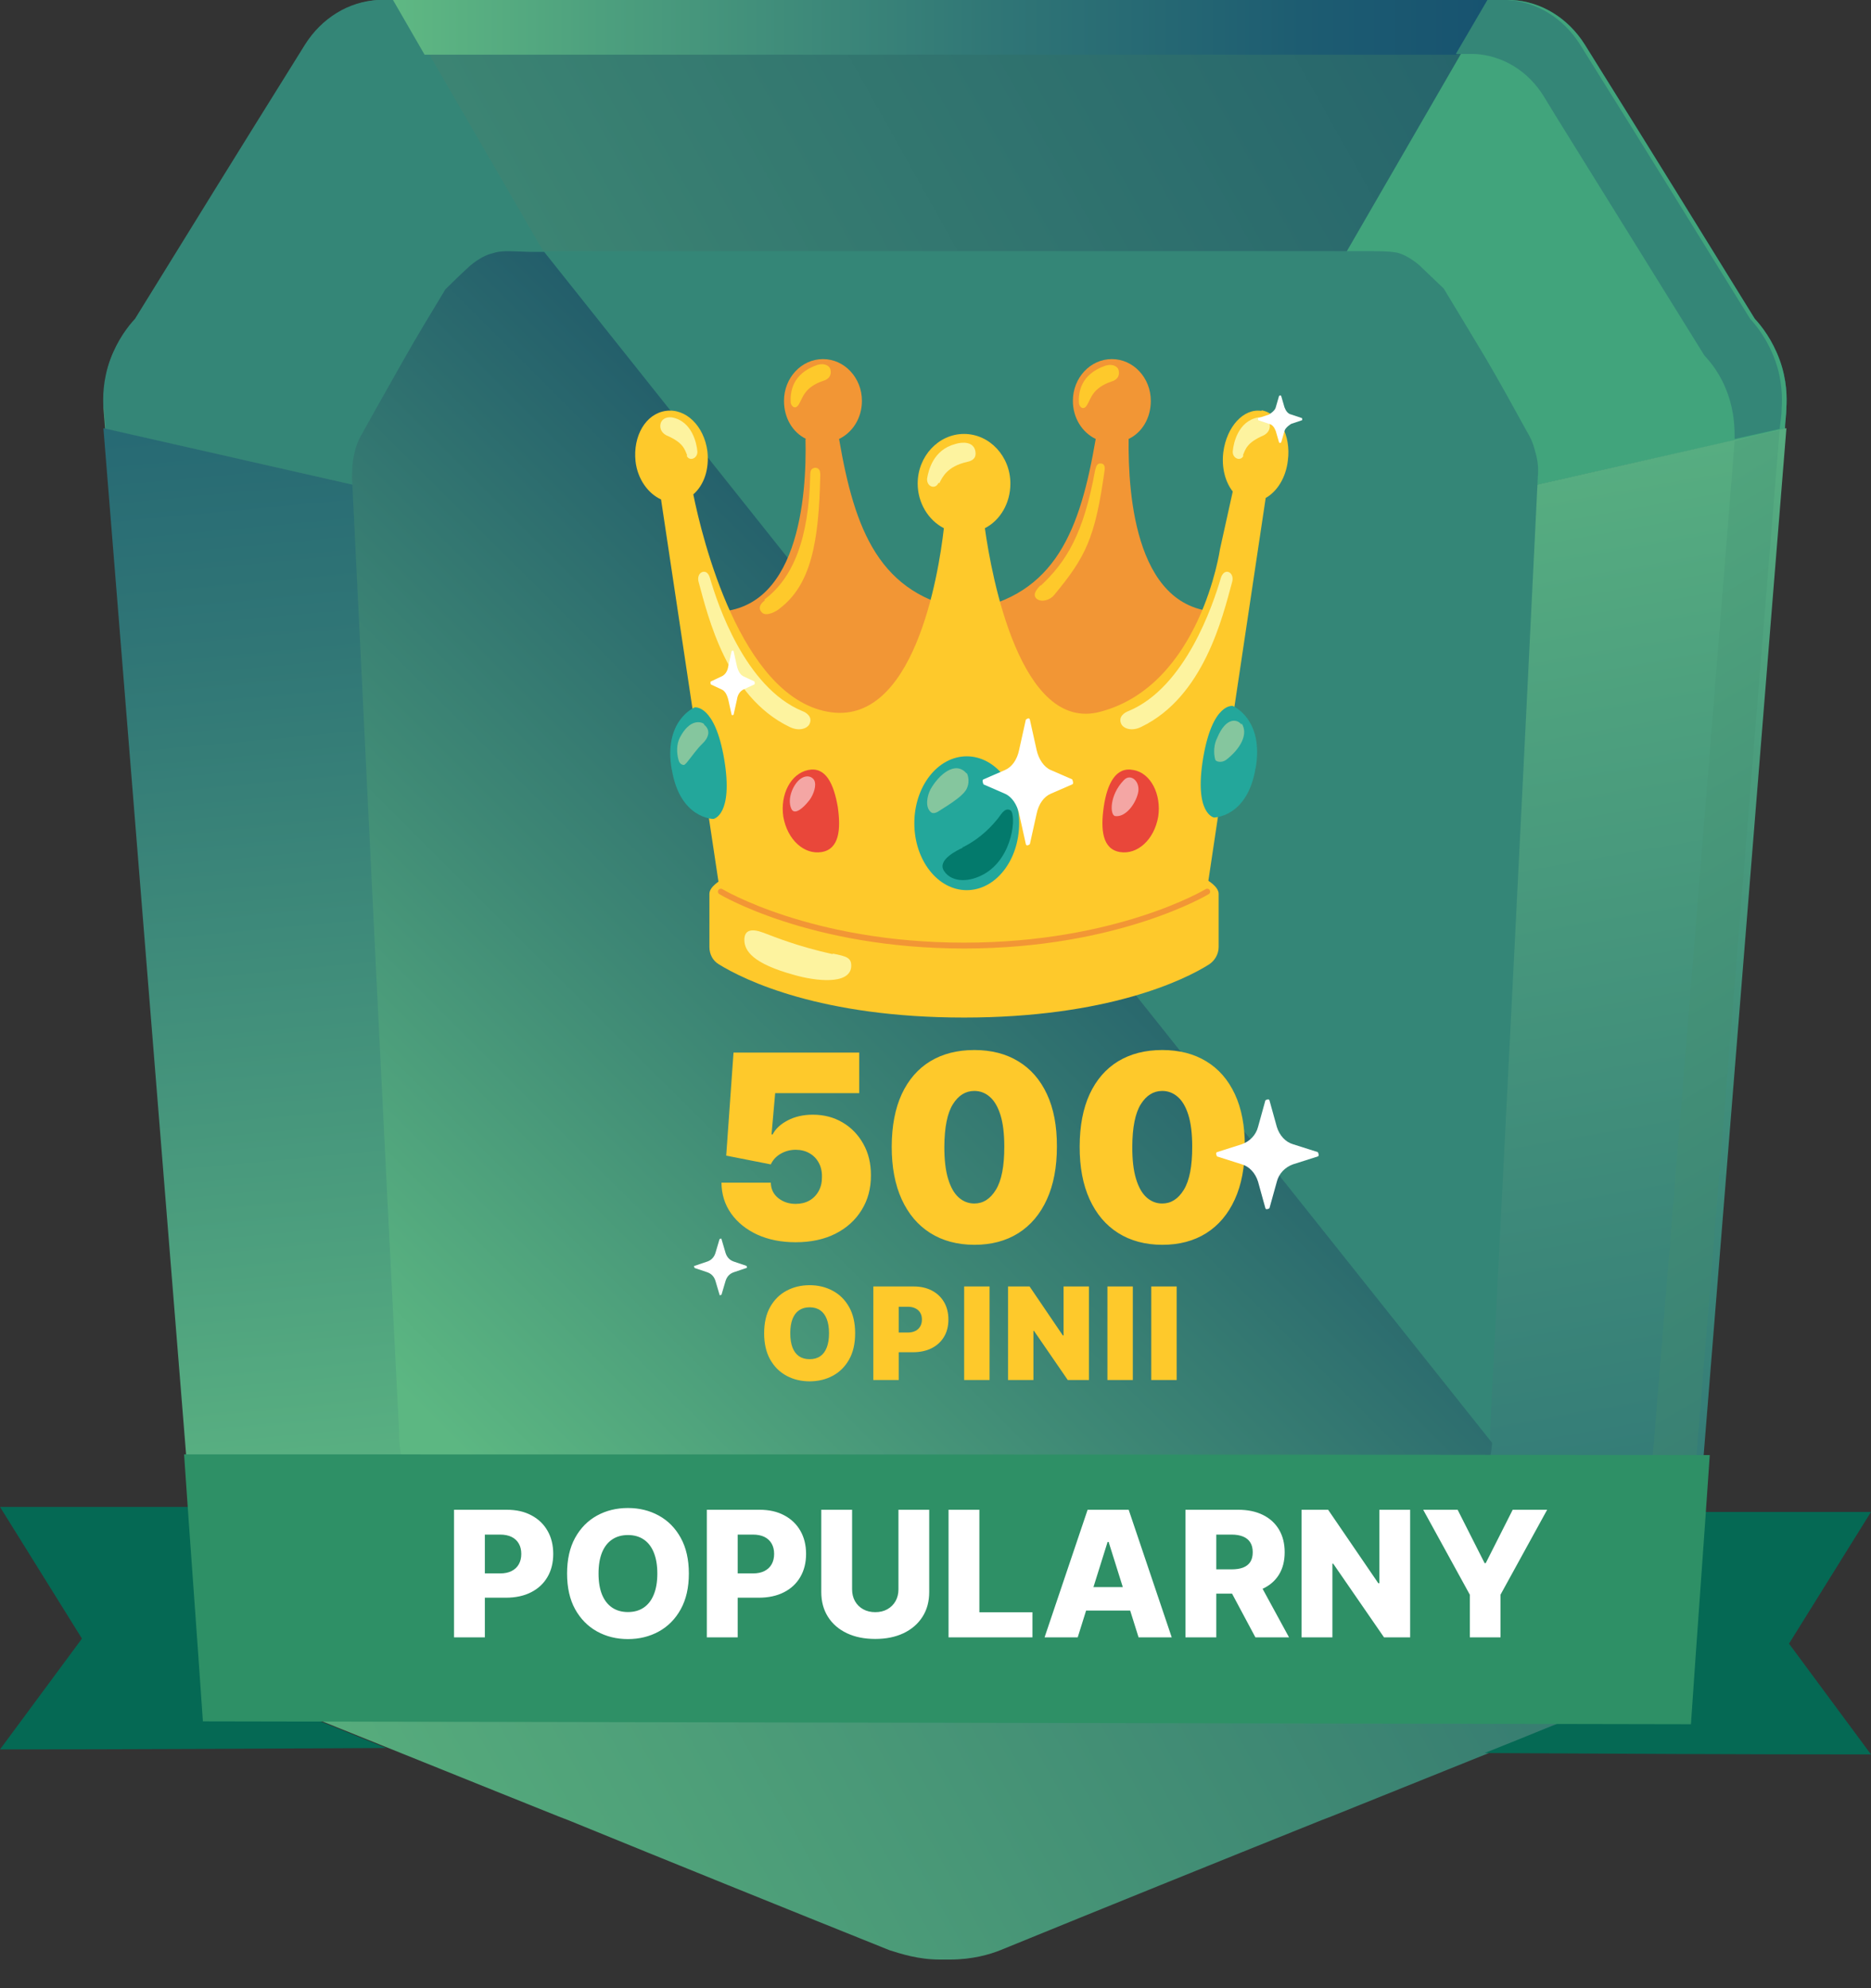 <svg width="80" height="85" viewBox="0 0 80 85" fill="none" xmlns="http://www.w3.org/2000/svg">
<rect x="0" y="0" width="80" height="85" fill="#333333" stroke="none"/>
<path d="M76.38 17.475C75.03 34.304 73.652 51.133 72.302 67.931C72.215 68.516 71.986 69.531 71.325 70.577C70.492 71.9 69.458 72.546 68.941 72.823C64.948 74.423 60.926 76.054 56.934 77.653C56.79 77.715 56.675 77.746 56.531 77.807C51.935 79.653 47.368 81.499 42.772 83.376C42.312 83.561 41.566 83.776 40.618 83.776H40.187C39.267 83.776 38.521 83.53 38.032 83.376C33.436 81.53 28.869 79.684 24.273 77.807C24.129 77.746 24.014 77.715 23.871 77.653C19.878 76.054 15.857 74.423 11.864 72.823C11.347 72.546 10.284 71.9 9.479 70.577C8.819 69.531 8.589 68.516 8.503 67.931C7.153 51.102 5.774 34.273 4.424 17.475C4.424 17.044 4.424 16.275 4.711 15.414C5.027 14.552 5.487 13.968 5.774 13.66C8.014 10.03 10.284 6.399 12.524 2.769L13.041 1.938C13.759 0.8 14.909 0.092 16.172 0H64.632C65.896 0.062 67.045 0.769 67.763 1.907L68.28 2.738C70.549 6.369 72.79 9.999 75.03 13.629C75.318 13.937 75.777 14.522 76.093 15.383C76.409 16.244 76.409 17.014 76.38 17.444V17.475Z" fill="url(#paint0_linear_9_818)"/>
<path d="M76.381 17.475C76.381 17.752 76.323 18.06 76.323 18.337L49.724 24.336L63.799 0H64.632C65.896 0.062 67.045 0.769 67.763 1.907L68.28 2.738C70.549 6.369 72.79 9.999 75.031 13.629C75.318 13.937 75.777 14.522 76.093 15.383C76.409 16.244 76.409 17.014 76.381 17.444V17.475Z" fill="#41A47C"/>
<path d="M4.452 17.475C4.452 17.752 4.51 18.06 4.51 18.337L31.109 24.336L17.005 0H16.172C14.908 0.062 13.759 0.769 13.041 1.907L12.524 2.738C10.255 6.369 8.014 9.999 5.774 13.629C5.486 13.937 5.027 14.522 4.711 15.383C4.395 16.244 4.395 17.014 4.424 17.444L4.452 17.475Z" fill="#348677"/>
<path d="M76.381 18.337C75.059 34.735 73.738 51.133 72.416 67.531C72.388 68.085 72.244 68.977 71.784 69.931C71.296 70.977 70.635 71.654 70.233 71.993C65.063 67.808 59.921 63.624 54.751 59.471C55.842 47.133 56.962 34.796 58.054 22.459C64.172 21.075 70.262 19.69 76.381 18.306V18.337Z" fill="url(#paint1_linear_9_818)"/>
<path d="M4.424 18.337L8.388 67.531C8.388 68.085 8.56 68.977 9.02 69.931C9.508 70.977 10.169 71.654 10.571 71.993C15.742 67.808 20.883 63.624 26.054 59.471C24.962 47.133 23.842 34.796 22.75 22.459C16.632 21.075 10.542 19.69 4.424 18.306V18.337Z" fill="url(#paint2_linear_9_818)"/>
<path d="M65.752 20.429C65.091 34.027 64.402 47.595 63.713 61.194V61.655L23.095 10.737H58.14C59.088 10.737 59.346 10.737 59.72 10.799C59.978 10.86 60.294 11.014 60.668 11.322C61.013 11.66 61.386 11.999 61.731 12.337C62.305 13.291 62.908 14.275 63.512 15.291C64.144 16.367 64.718 17.414 65.293 18.46C65.407 18.644 65.551 18.921 65.637 19.29C65.781 19.752 65.781 20.121 65.752 20.398V20.429Z" fill="#348677"/>
<path d="M63.799 61.686C63.77 62.147 63.655 62.793 63.282 63.44C62.88 64.178 62.362 64.609 62.047 64.793C58.8 66.116 55.555 67.439 52.337 68.762C46.707 70.977 42.599 72.546 41.939 72.762C41.68 72.854 41.135 73.038 40.445 73.069H40.416C39.727 73.069 39.181 72.854 38.923 72.762C38.291 72.516 34.154 70.946 28.524 68.762C25.278 67.439 22.061 66.116 18.815 64.793C18.528 64.578 17.982 64.178 17.58 63.44C17.063 62.486 17.063 61.563 17.063 61.194C16.373 47.595 15.713 34.027 15.052 20.429C15.052 20.183 15.052 19.783 15.167 19.321C15.253 18.952 15.397 18.675 15.512 18.49C16.086 17.444 16.689 16.398 17.293 15.322C17.867 14.306 18.47 13.322 19.045 12.368C19.39 12.03 19.734 11.691 20.108 11.353C20.481 11.045 20.797 10.891 21.056 10.83C21.429 10.707 21.688 10.737 22.636 10.768H23.267L63.799 61.686Z" fill="url(#paint3_linear_9_818)"/>
<path d="M76.094 18.367C74.744 34.889 73.422 51.441 72.072 67.962C71.986 68.547 71.756 69.562 71.096 70.608C70.751 71.193 70.32 71.623 69.947 71.993C69.343 71.5 68.711 71.008 68.108 70.516C68.539 70.177 68.999 69.685 69.401 69.07C70.033 68.085 70.234 67.101 70.32 66.547C71.613 50.641 72.905 34.766 74.169 18.86C74.801 18.675 75.462 18.521 76.094 18.398V18.367Z" fill="url(#paint4_linear_9_818)"/>
<path d="M63.627 0L62.276 2.338H18.154L16.804 0H63.627Z" fill="url(#paint5_linear_9_818)"/>
<path d="M76.18 17.475C76.18 17.752 76.122 18.06 76.094 18.337L74.169 18.767C74.169 18.367 74.169 17.66 73.882 16.86C73.594 16.029 73.164 15.506 72.876 15.198C70.751 11.783 68.625 8.338 66.499 4.923L66.011 4.123C65.35 3.046 64.259 2.369 63.052 2.307H62.248L63.598 0H64.431C65.695 0.062 66.844 0.769 67.562 1.907L68.079 2.738C70.349 6.369 72.589 9.999 74.83 13.629C75.117 13.937 75.576 14.522 75.892 15.383C76.209 16.244 76.209 17.014 76.18 17.444V17.475Z" fill="#348677"/>
<path d="M48.258 18.767C48.833 18.49 49.206 17.875 49.206 17.137C49.206 16.152 48.459 15.352 47.54 15.352C46.621 15.352 45.874 16.152 45.874 17.137C45.874 17.875 46.276 18.49 46.85 18.767C46.19 22.613 45.156 25.474 41.364 26.09C41.364 26.09 42.398 31.566 47.166 31.566C51.935 31.566 52.423 26.151 52.423 26.151C48.545 26.366 48.229 21.136 48.258 18.767Z" fill="#F29635"/>
<path d="M34.47 18.767C33.895 18.49 33.522 17.875 33.522 17.137C33.522 16.152 34.269 15.352 35.188 15.352C36.107 15.352 36.854 16.152 36.854 17.137C36.854 17.875 36.452 18.49 35.877 18.767C36.538 22.613 37.572 25.474 41.364 26.09C41.364 26.09 40.33 31.566 35.561 31.566C30.793 31.566 30.304 26.151 30.304 26.151C34.182 26.366 34.498 21.136 34.441 18.767H34.47Z" fill="#F29635"/>
<path d="M47.08 31.597H47.138C48.459 31.597 49.436 31.197 50.183 30.581L47.08 31.597Z" fill="#FEC92B"/>
<path d="M53.946 17.567C53.17 17.444 52.452 18.244 52.308 19.321C52.222 19.998 52.394 20.613 52.71 21.013L52.165 23.474C52.165 23.474 51.332 29.289 47.051 30.428C43.633 31.351 42.398 24.644 42.111 22.582C42.772 22.244 43.202 21.505 43.202 20.675C43.202 19.506 42.312 18.552 41.22 18.552C40.129 18.552 39.238 19.506 39.238 20.675C39.238 21.505 39.698 22.244 40.358 22.582C40.129 24.613 39.066 31.104 35.389 30.428C31.655 29.751 30.017 22.982 29.644 21.136C30.104 20.736 30.333 20.059 30.247 19.29C30.104 18.213 29.328 17.444 28.466 17.567C27.605 17.691 27.059 18.644 27.174 19.721C27.26 20.49 27.719 21.105 28.265 21.352L31.195 40.857C31.195 40.857 33.752 43.011 41.192 43.011C48.631 43.011 51.188 40.857 51.188 40.857L54.118 21.29C54.606 21.013 54.98 20.429 55.066 19.69C55.209 18.613 54.692 17.66 53.917 17.537H53.946V17.567Z" fill="#FEC92B"/>
<path d="M41.335 38.057C42.573 38.057 43.576 36.776 43.576 35.196C43.576 33.616 42.573 32.335 41.335 32.335C40.098 32.335 39.095 33.616 39.095 35.196C39.095 36.776 40.098 38.057 41.335 38.057Z" fill="#23A79B"/>
<path d="M41.335 33.043C41.335 33.043 41.508 33.35 41.335 33.719C41.163 34.089 40.273 34.581 40.1 34.704C39.928 34.796 39.842 34.766 39.784 34.704C39.554 34.489 39.641 34.027 39.784 33.75C40.129 33.135 40.847 32.489 41.335 33.074V33.043Z" fill="#85C69E"/>
<path d="M41.163 36.242C40.905 36.365 40.072 36.765 40.359 37.227C40.531 37.504 40.847 37.627 41.163 37.627C41.479 37.627 41.767 37.535 42.054 37.381C43.346 36.673 43.461 34.796 43.203 34.642C42.944 34.489 42.772 34.889 42.628 35.042C42.226 35.535 41.738 35.935 41.192 36.212H41.163V36.242Z" fill="#037A6C"/>
<path d="M53.687 32.858C54.06 30.735 52.71 30.181 52.71 30.181C52.71 30.181 51.848 30.028 51.446 32.397C51.044 34.796 51.906 34.95 51.906 34.95C51.906 34.95 53.342 34.95 53.687 32.827V32.858Z" fill="#23A79B"/>
<path d="M53.084 30.92C53.4 31.381 53.026 32.027 52.423 32.489C52.251 32.612 52.021 32.581 51.964 32.489C51.877 32.181 51.906 31.812 52.05 31.535C52.423 30.643 52.911 30.735 53.084 30.981V30.92Z" fill="#85C69E"/>
<path d="M28.724 32.92C28.351 30.797 29.701 30.243 29.701 30.243C29.701 30.243 30.563 30.089 30.965 32.458C31.367 34.858 30.505 35.012 30.505 35.012C30.505 35.012 29.069 35.012 28.724 32.889V32.92Z" fill="#23A79B"/>
<path d="M30.104 30.981C30.419 31.227 30.276 31.566 30.046 31.781C29.788 32.027 29.586 32.335 29.357 32.612C29.328 32.643 29.27 32.704 29.242 32.704C29.127 32.704 29.041 32.612 29.012 32.489C28.926 32.181 28.926 31.812 29.069 31.535C29.5 30.704 29.989 30.858 30.104 30.951V30.981Z" fill="#85C69E"/>
<path d="M49.522 34.919C49.349 35.904 48.631 36.55 47.885 36.427C47.138 36.304 47.051 35.473 47.195 34.489C47.339 33.504 47.712 32.766 48.459 32.92C49.206 33.043 49.666 33.966 49.522 34.919Z" fill="#E9473A"/>
<path d="M33.493 34.919C33.666 35.904 34.384 36.55 35.131 36.427C35.878 36.304 35.964 35.473 35.82 34.489C35.648 33.504 35.303 32.766 34.556 32.92C33.809 33.073 33.35 33.966 33.493 34.919Z" fill="#E9473A"/>
<path d="M34.556 34.273C34.384 34.489 33.981 34.889 33.838 34.581C33.637 34.15 33.924 33.504 34.24 33.289C34.556 33.074 34.815 33.258 34.843 33.443C34.901 33.689 34.728 34.089 34.556 34.273Z" fill="#F4A6A4"/>
<path d="M47.683 34.889C47.453 34.858 47.425 33.996 48.057 33.35C48.344 33.043 48.775 33.412 48.66 33.904C48.545 34.396 48.114 34.95 47.683 34.889Z" fill="#F4A6A4"/>
<path d="M51.619 37.627C50.24 38.365 47.08 40.334 41.22 40.334C35.36 40.334 32.2 38.365 30.822 37.627C30.822 37.627 30.333 37.904 30.333 38.211V40.488C30.333 40.796 30.477 41.073 30.735 41.226C31.827 41.903 35.102 43.503 41.22 43.503C47.339 43.503 50.642 41.903 51.705 41.226C51.935 41.073 52.107 40.796 52.107 40.488V38.211C52.107 37.904 51.619 37.627 51.619 37.627Z" fill="#FEC92B"/>
<path d="M35.59 40.765C36.222 40.888 36.423 40.95 36.395 41.349C36.308 42.119 34.843 41.934 33.981 41.688C32.172 41.196 31.827 40.642 31.827 40.18C31.827 39.75 32.143 39.688 32.632 39.873C33.206 40.088 34.096 40.457 35.619 40.796L35.59 40.765Z" fill="#FDF39F"/>
<path d="M51.619 38.119C51.619 38.119 47.799 40.426 41.221 40.426C34.642 40.426 30.822 38.119 30.822 38.119" stroke="#F29635" stroke-width="0.25" stroke-miterlimit="62.5" stroke-linecap="round"/>
<path d="M32.689 25.628C33.924 24.705 34.585 23.013 34.642 20.336C34.642 20.09 34.7 20.029 34.844 19.998C35.045 19.998 35.073 20.152 35.073 20.306C35.016 23.198 34.671 25.013 33.321 26.028C33.264 26.09 32.775 26.397 32.574 26.182C32.344 25.936 32.632 25.72 32.718 25.659H32.689V25.628Z" fill="#FEC92B"/>
<path d="M33.809 17.229C33.78 16.767 33.867 15.968 34.958 15.598C35.274 15.506 35.475 15.66 35.504 15.783C35.59 16.121 35.331 16.244 35.217 16.275C34.383 16.552 34.326 17.014 34.154 17.291C33.981 17.567 33.809 17.321 33.809 17.198V17.229Z" fill="#FEC92B"/>
<path d="M44.495 25.044C45.615 23.997 46.333 22.798 46.822 20.121C46.879 19.875 46.937 19.813 47.051 19.813C47.252 19.813 47.252 19.998 47.224 20.152C46.822 23.013 46.419 23.813 45.069 25.444C44.926 25.628 44.552 25.782 44.323 25.597C44.121 25.413 44.351 25.167 44.495 25.013V25.044Z" fill="#FEC92B"/>
<path d="M46.132 17.26C46.103 16.798 46.19 15.998 47.281 15.629C47.597 15.537 47.798 15.691 47.827 15.814C47.913 16.152 47.655 16.275 47.54 16.306C46.707 16.583 46.649 17.044 46.477 17.321C46.305 17.598 46.132 17.352 46.132 17.229V17.26Z" fill="#FEC92B"/>
<path d="M33.752 31.074C31.081 29.782 30.276 26.366 29.874 24.89C29.817 24.705 29.874 24.52 30.018 24.459C30.19 24.397 30.305 24.52 30.363 24.736C30.679 25.813 31.856 29.381 34.298 30.397C34.47 30.458 34.758 30.643 34.614 30.951C34.528 31.135 34.183 31.289 33.752 31.074Z" fill="#FDF39F"/>
<path d="M29.386 19.475C29.271 19.198 29.213 18.921 28.495 18.613C28.323 18.521 28.208 18.367 28.237 18.152C28.265 17.937 28.466 17.814 28.725 17.844C29.587 17.998 29.788 18.952 29.817 19.29C29.845 19.598 29.472 19.752 29.357 19.475H29.386Z" fill="#FDF39F"/>
<path d="M48.803 31.074C51.475 29.782 52.279 26.366 52.681 24.89C52.739 24.705 52.681 24.52 52.538 24.459C52.394 24.397 52.251 24.52 52.193 24.736C51.877 25.813 50.699 29.381 48.258 30.397C48.085 30.458 47.798 30.643 47.942 30.951C48.028 31.135 48.373 31.289 48.803 31.074Z" fill="#FDF39F"/>
<path d="M53.141 19.475C53.256 19.198 53.314 18.921 54.032 18.613C54.204 18.521 54.319 18.367 54.29 18.152C54.262 17.937 54.061 17.814 53.802 17.844C52.94 17.998 52.739 18.952 52.711 19.29C52.682 19.598 53.055 19.752 53.17 19.475H53.141Z" fill="#FDF39F"/>
<path d="M40.157 20.675C40.301 20.367 40.531 19.936 41.335 19.752C41.651 19.69 41.737 19.536 41.709 19.321C41.651 18.86 41.134 18.89 40.847 18.983C39.899 19.229 39.698 20.121 39.641 20.459C39.612 20.798 39.985 20.952 40.129 20.644H40.157V20.675Z" fill="#FDF39F"/>
<path d="M54.779 16.921L54.922 17.414C54.98 17.567 55.066 17.69 55.209 17.721L55.669 17.875C55.669 17.875 55.698 17.937 55.669 17.967L55.209 18.121C55.209 18.121 54.951 18.275 54.922 18.429L54.779 18.921C54.779 18.921 54.721 18.952 54.692 18.921L54.549 18.429C54.491 18.275 54.405 18.152 54.261 18.121L53.802 17.967C53.802 17.967 53.773 17.906 53.802 17.875L54.261 17.721C54.261 17.721 54.52 17.567 54.549 17.414L54.692 16.921C54.692 16.921 54.75 16.89 54.779 16.921Z" fill="white"/>
<path d="M44.035 30.766L44.322 32.058C44.409 32.458 44.639 32.797 44.926 32.92L45.845 33.32C45.845 33.32 45.931 33.504 45.845 33.535L44.926 33.935C44.639 34.058 44.409 34.366 44.322 34.796L44.035 36.089C44.035 36.089 43.892 36.212 43.863 36.089L43.576 34.796C43.489 34.396 43.26 34.058 42.972 33.935L42.053 33.535C42.053 33.535 41.967 33.35 42.053 33.32L42.972 32.92C43.26 32.797 43.489 32.489 43.576 32.058L43.863 30.766C43.863 30.766 44.007 30.643 44.035 30.766Z" fill="white"/>
<path d="M31.368 27.843L31.511 28.489C31.569 28.705 31.655 28.858 31.799 28.92L32.258 29.135C32.258 29.135 32.287 29.228 32.258 29.259L31.799 29.474C31.655 29.535 31.54 29.689 31.511 29.905L31.368 30.551C31.368 30.551 31.31 30.612 31.281 30.551L31.138 29.905C31.08 29.689 30.994 29.535 30.851 29.474L30.391 29.259C30.391 29.259 30.362 29.166 30.391 29.135L30.851 28.92C30.994 28.858 31.109 28.705 31.138 28.489L31.281 27.843C31.281 27.843 31.339 27.782 31.368 27.843Z" fill="white"/>
<g opacity="0.58">
<path opacity="0.4" d="M30.391 67.901C38.061 71.131 43.806 74.331 43.231 75.069C42.657 75.777 35.964 73.746 28.323 70.516C20.654 67.285 14.908 64.086 15.483 63.347C16.058 62.64 22.75 64.67 30.391 67.901Z" fill="url(#paint6_radial_9_818)"/>
<path opacity="0.4" d="M38.433 73.009C38.629 72.471 34.703 70.328 29.663 68.222C24.623 66.116 20.378 64.846 20.182 65.384C19.986 65.922 23.913 68.066 28.953 70.171C33.993 72.277 38.237 73.547 38.433 73.009Z" fill="url(#paint7_radial_9_818)"/>
<path opacity="0.4" d="M29.961 68.424C34.528 70.362 37.946 72.269 37.602 72.669C37.257 73.1 33.293 71.869 28.726 69.962C24.158 68.024 20.74 66.116 21.085 65.716C21.429 65.285 25.393 66.516 29.961 68.424Z" fill="url(#paint8_radial_9_818)"/>
<path opacity="0.4" d="M29.759 68.701C32.747 69.962 34.987 71.223 34.786 71.5C34.557 71.777 31.943 70.977 28.955 69.716C25.968 68.454 23.727 67.193 23.928 66.916C24.129 66.639 26.772 67.439 29.759 68.701Z" fill="url(#paint9_radial_9_818)"/>
<g opacity="0.51">
<path opacity="0.4" d="M8.532 56.517C8.905 63.132 8.79 68.331 8.244 68.147C7.699 67.962 6.981 62.424 6.607 55.809C6.234 49.195 6.349 43.995 6.894 44.18C7.44 44.365 8.158 49.903 8.532 56.517Z" fill="url(#paint10_radial_9_818)"/>
<path opacity="0.4" d="M8.052 64.021C8.401 63.997 8.473 60.459 8.214 56.118C7.954 51.777 7.462 48.277 7.114 48.301C6.765 48.325 6.693 51.863 6.952 56.204C7.212 60.545 7.704 64.045 8.052 64.021Z" fill="url(#paint11_radial_9_818)"/>
<path opacity="0.4" d="M8.158 56.363C8.388 60.301 8.302 63.409 7.986 63.286C7.67 63.163 7.239 59.871 7.009 55.933C6.779 51.995 6.865 48.887 7.181 49.01C7.497 49.133 7.928 52.425 8.158 56.363Z" fill="url(#paint12_radial_9_818)"/>
<path opacity="0.4" d="M7.957 56.302C8.1 58.886 8.043 60.917 7.842 60.855C7.641 60.794 7.354 58.609 7.21 56.025C7.066 53.441 7.124 51.41 7.325 51.471C7.526 51.533 7.813 53.718 7.957 56.302Z" fill="url(#paint13_radial_9_818)"/>
</g>
<g opacity="0.51">
<path opacity="0.4" d="M33.206 80.053C39.038 82.268 43.461 84.453 43.088 84.914C42.715 85.376 37.688 83.93 31.856 81.684C26.025 79.469 21.602 77.284 21.975 76.823C22.348 76.361 27.375 77.807 33.206 80.053Z" fill="url(#paint14_radial_9_818)"/>
<path opacity="0.4" d="M39.411 83.491C39.527 83.139 36.517 81.678 32.688 80.229C28.858 78.78 25.66 77.891 25.544 78.243C25.427 78.596 28.437 80.056 32.267 81.505C36.096 82.954 39.294 83.844 39.411 83.491Z" fill="url(#paint15_radial_9_818)"/>
<path opacity="0.4" d="M32.948 80.392C36.424 81.715 39.067 83.007 38.837 83.284C38.607 83.561 35.62 82.699 32.144 81.376C28.668 80.053 26.025 78.761 26.255 78.484C26.485 78.207 29.472 79.069 32.948 80.392Z" fill="url(#paint16_radial_9_818)"/>
<path opacity="0.4" d="M32.804 80.545C35.074 81.407 36.797 82.268 36.654 82.453C36.51 82.638 34.528 82.053 32.259 81.192C29.989 80.33 28.266 79.469 28.41 79.284C28.553 79.099 30.535 79.684 32.804 80.545Z" fill="url(#paint17_radial_9_818)"/>
</g>
<g opacity="0.51">
<path opacity="0.4" d="M64.575 55.902C64.172 62.517 63.598 67.685 63.253 67.439C62.909 67.193 62.937 61.624 63.34 55.01C63.742 48.395 64.316 43.226 64.661 43.472C65.005 43.718 64.977 49.287 64.575 55.902Z" fill="url(#paint18_radial_9_818)"/>
<path opacity="0.4" d="M64.374 55.748C64.115 60.086 63.742 63.47 63.512 63.316C63.282 63.163 63.311 59.502 63.569 55.163C63.828 50.825 64.201 47.441 64.431 47.595C64.661 47.749 64.632 51.41 64.374 55.748Z" fill="url(#paint19_radial_9_818)"/>
<path opacity="0.4" d="M64.344 55.717C64.115 59.655 63.77 62.732 63.54 62.578C63.339 62.424 63.368 59.132 63.598 55.194C63.828 51.256 64.172 48.18 64.402 48.333C64.603 48.487 64.574 51.779 64.344 55.717Z" fill="url(#paint20_radial_9_818)"/>
<path opacity="0.4" d="M64.201 55.625C64.058 58.209 63.828 60.24 63.684 60.148C63.54 60.055 63.569 57.871 63.713 55.286C63.856 52.702 64.086 50.672 64.23 50.764C64.373 50.856 64.345 53.041 64.201 55.625Z" fill="url(#paint21_radial_9_818)"/>
</g>
</g>
<path d="M30.851 52.979L31.023 53.564C31.081 53.748 31.195 53.871 31.368 53.933L31.914 54.117C31.914 54.117 31.971 54.21 31.914 54.21L31.368 54.394C31.195 54.456 31.081 54.579 31.023 54.764L30.851 55.348C30.851 55.348 30.765 55.41 30.765 55.348L30.592 54.764C30.535 54.579 30.42 54.456 30.248 54.394L29.702 54.21C29.702 54.21 29.644 54.117 29.702 54.117L30.248 53.933C30.42 53.871 30.535 53.748 30.592 53.564L30.765 52.979C30.765 52.979 30.851 52.917 30.851 52.979Z" fill="white"/>
<path d="M72.129 64.639H80L76.495 70.27L80 75.007C74.485 75.007 68.998 74.977 63.483 74.946C65.034 74.331 66.585 73.685 68.136 73.069H70.923L72.129 64.639Z" fill="#056954"/>
<path d="M8.244 64.424H0L3.504 70.054L0 74.792C5.515 74.792 11.002 74.761 16.517 74.731C14.966 74.115 13.415 73.469 11.864 72.854H9.077C8.79 70.054 8.503 67.254 8.244 64.455V64.424Z" fill="#056954"/>
<path d="M72.301 73.715L8.675 73.592C8.416 69.777 8.129 65.993 7.871 62.178C29.616 62.178 51.361 62.178 73.106 62.209C72.847 66.055 72.56 69.87 72.301 73.715Z" fill="#2E9066"/>
<path d="M19.413 70V64.546H21.666C22.074 64.546 22.427 64.625 22.723 64.785C23.022 64.943 23.252 65.164 23.413 65.448C23.575 65.731 23.655 66.059 23.655 66.434C23.655 66.81 23.573 67.14 23.408 67.422C23.244 67.702 23.011 67.92 22.707 68.074C22.404 68.229 22.043 68.306 21.626 68.306H20.236V67.267H21.381C21.58 67.267 21.746 67.233 21.879 67.163C22.014 67.094 22.116 66.998 22.185 66.873C22.255 66.747 22.289 66.601 22.289 66.434C22.289 66.265 22.255 66.12 22.185 65.997C22.116 65.873 22.014 65.777 21.879 65.709C21.744 65.642 21.578 65.608 21.381 65.608H20.731V70H19.413ZM29.454 67.273C29.454 67.873 29.338 68.382 29.107 68.799C28.877 69.216 28.564 69.533 28.17 69.75C27.777 69.966 27.337 70.075 26.849 70.075C26.359 70.075 25.918 69.965 25.525 69.747C25.133 69.529 24.821 69.212 24.59 68.796C24.361 68.379 24.247 67.871 24.247 67.273C24.247 66.673 24.361 66.164 24.59 65.747C24.821 65.329 25.133 65.012 25.525 64.796C25.918 64.579 26.359 64.471 26.849 64.471C27.337 64.471 27.777 64.579 28.17 64.796C28.564 65.012 28.877 65.329 29.107 65.747C29.338 66.164 29.454 66.673 29.454 67.273ZM28.106 67.273C28.106 66.918 28.055 66.618 27.954 66.373C27.855 66.127 27.711 65.942 27.523 65.816C27.336 65.69 27.112 65.627 26.849 65.627C26.588 65.627 26.363 65.69 26.175 65.816C25.987 65.942 25.842 66.127 25.741 66.373C25.642 66.618 25.592 66.918 25.592 67.273C25.592 67.628 25.642 67.928 25.741 68.173C25.842 68.418 25.987 68.603 26.175 68.73C26.363 68.856 26.588 68.919 26.849 68.919C27.112 68.919 27.336 68.856 27.523 68.73C27.711 68.603 27.855 68.418 27.954 68.173C28.055 67.928 28.106 67.628 28.106 67.273ZM30.223 70V64.546H32.477C32.885 64.546 33.237 64.625 33.534 64.785C33.832 64.943 34.062 65.164 34.224 65.448C34.385 65.731 34.466 66.059 34.466 66.434C34.466 66.81 34.383 67.14 34.218 67.422C34.055 67.702 33.822 67.92 33.518 68.074C33.214 68.229 32.854 68.306 32.437 68.306H31.046V67.267H32.192C32.39 67.267 32.556 67.233 32.69 67.163C32.825 67.094 32.927 66.998 32.996 66.873C33.065 66.747 33.1 66.601 33.1 66.434C33.1 66.265 33.065 66.12 32.996 65.997C32.927 65.873 32.825 65.777 32.69 65.709C32.555 65.642 32.389 65.608 32.192 65.608H31.542V70H30.223ZM38.416 64.546H39.731V68.064C39.731 68.47 39.635 68.825 39.441 69.126C39.248 69.427 38.978 69.659 38.632 69.824C38.285 69.988 37.883 70.069 37.425 70.069C36.962 70.069 36.557 69.988 36.211 69.824C35.864 69.659 35.595 69.427 35.404 69.126C35.212 68.825 35.116 68.47 35.116 68.064V64.546H36.434V67.949C36.434 68.137 36.475 68.305 36.557 68.453C36.64 68.6 36.757 68.715 36.906 68.799C37.055 68.882 37.228 68.924 37.425 68.924C37.622 68.924 37.794 68.882 37.942 68.799C38.091 68.715 38.207 68.6 38.291 68.453C38.374 68.305 38.416 68.137 38.416 67.949V64.546ZM40.558 70V64.546H41.876V68.929H44.145V70H40.558ZM46.081 70H44.664L46.504 64.546H48.26L50.1 70H48.683L47.402 65.92H47.359L46.081 70ZM45.892 67.853H48.853V68.855H45.892V67.853ZM50.687 70V64.546H52.94C53.349 64.546 53.701 64.619 53.998 64.766C54.296 64.912 54.526 65.122 54.688 65.395C54.849 65.667 54.93 65.989 54.93 66.362C54.93 66.74 54.847 67.061 54.682 67.326C54.517 67.589 54.283 67.789 53.979 67.928C53.675 68.065 53.316 68.133 52.901 68.133H51.476V67.094H52.656C52.854 67.094 53.02 67.069 53.154 67.017C53.288 66.964 53.391 66.884 53.46 66.777C53.529 66.669 53.564 66.531 53.564 66.362C53.564 66.193 53.529 66.054 53.46 65.944C53.391 65.832 53.288 65.748 53.154 65.693C53.019 65.636 52.852 65.608 52.656 65.608H52.006V70H50.687ZM53.758 67.507L55.116 70H53.678L52.346 67.507H53.758ZM60.295 64.546V70H59.177L57.006 66.852H56.971V70H55.653V64.546H56.788L58.934 67.688H58.98V64.546H60.295ZM60.853 64.546H62.325L63.479 66.828H63.527L64.68 64.546H66.153L64.158 68.178V70H62.847V68.178L60.853 64.546Z" fill="white"/>
<path d="M34.02 53.109C33.405 53.109 32.86 53.001 32.383 52.785C31.909 52.566 31.536 52.266 31.262 51.883C30.991 51.5 30.853 51.06 30.848 50.562H32.958C32.965 50.839 33.072 51.059 33.278 51.223C33.486 51.387 33.734 51.469 34.02 51.469C34.241 51.469 34.437 51.422 34.606 51.328C34.775 51.232 34.908 51.096 35.004 50.922C35.101 50.747 35.148 50.544 35.145 50.312C35.148 50.078 35.101 49.875 35.004 49.703C34.908 49.529 34.775 49.395 34.606 49.301C34.437 49.204 34.241 49.156 34.02 49.156C33.791 49.156 33.579 49.212 33.383 49.324C33.191 49.434 33.049 49.586 32.958 49.781L31.051 49.406L31.364 45H36.739V46.734H33.145L32.989 48.5H33.036C33.161 48.258 33.377 48.057 33.684 47.898C33.991 47.737 34.348 47.656 34.754 47.656C35.231 47.656 35.655 47.767 36.028 47.988C36.403 48.21 36.698 48.516 36.915 48.906C37.133 49.294 37.241 49.742 37.239 50.25C37.241 50.807 37.109 51.302 36.84 51.734C36.575 52.164 36.201 52.501 35.719 52.746C35.237 52.988 34.671 53.109 34.02 53.109ZM41.66 53.219C40.933 53.216 40.306 53.048 39.777 52.715C39.248 52.382 38.841 51.901 38.554 51.273C38.268 50.646 38.126 49.893 38.128 49.016C38.131 48.135 38.274 47.388 38.558 46.773C38.845 46.159 39.251 45.691 39.777 45.371C40.306 45.051 40.933 44.891 41.66 44.891C42.386 44.891 43.014 45.052 43.542 45.375C44.071 45.695 44.479 46.163 44.765 46.777C45.052 47.392 45.194 48.138 45.191 49.016C45.191 49.898 45.048 50.654 44.761 51.281C44.475 51.909 44.067 52.389 43.539 52.723C43.013 53.053 42.386 53.219 41.66 53.219ZM41.66 51.453C42.035 51.453 42.342 51.258 42.581 50.867C42.824 50.474 42.944 49.857 42.941 49.016C42.941 48.466 42.886 48.017 42.777 47.668C42.667 47.319 42.516 47.061 42.324 46.895C42.131 46.725 41.91 46.641 41.66 46.641C41.285 46.641 40.979 46.831 40.742 47.211C40.505 47.591 40.384 48.193 40.378 49.016C40.376 49.575 40.429 50.036 40.539 50.398C40.648 50.758 40.799 51.023 40.992 51.195C41.187 51.367 41.41 51.453 41.66 51.453ZM49.695 53.219C48.968 53.216 48.341 53.048 47.812 52.715C47.283 52.382 46.876 51.901 46.589 51.273C46.303 50.646 46.161 49.893 46.164 49.016C46.166 48.135 46.309 47.388 46.593 46.773C46.88 46.159 47.286 45.691 47.812 45.371C48.341 45.051 48.968 44.891 49.695 44.891C50.421 44.891 51.049 45.052 51.578 45.375C52.106 45.695 52.514 46.163 52.8 46.777C53.087 47.392 53.229 48.138 53.226 49.016C53.226 49.898 53.083 50.654 52.796 51.281C52.51 51.909 52.102 52.389 51.574 52.723C51.048 53.053 50.421 53.219 49.695 53.219ZM49.695 51.453C50.07 51.453 50.377 51.258 50.617 50.867C50.859 50.474 50.979 49.857 50.976 49.016C50.976 48.466 50.921 48.017 50.812 47.668C50.703 47.319 50.552 47.061 50.359 46.895C50.166 46.725 49.945 46.641 49.695 46.641C49.32 46.641 49.014 46.831 48.777 47.211C48.54 47.591 48.419 48.193 48.414 49.016C48.411 49.575 48.464 50.036 48.574 50.398C48.683 50.758 48.834 51.023 49.027 51.195C49.222 51.367 49.445 51.453 49.695 51.453Z" fill="#FEC92B"/>
<path d="M54.279 47.041L54.595 48.179C54.71 48.549 54.968 48.825 55.284 48.918L56.347 49.256C56.347 49.256 56.433 49.41 56.347 49.441L55.284 49.779C54.94 49.902 54.681 50.179 54.595 50.518L54.279 51.656C54.279 51.656 54.135 51.748 54.106 51.656L53.791 50.518C53.676 50.148 53.417 49.871 53.101 49.779L52.038 49.441C52.038 49.441 51.952 49.287 52.038 49.256L53.101 48.918C53.446 48.795 53.704 48.518 53.791 48.179L54.106 47.041C54.106 47.041 54.25 46.949 54.279 47.041Z" fill="white"/>
<path d="M36.564 57C36.564 57.445 36.477 57.821 36.304 58.127C36.131 58.432 35.897 58.663 35.603 58.82C35.309 58.977 34.98 59.055 34.618 59.055C34.254 59.055 33.924 58.976 33.63 58.818C33.337 58.66 33.104 58.428 32.931 58.123C32.759 57.817 32.673 57.443 32.673 57C32.673 56.555 32.759 56.18 32.931 55.875C33.104 55.569 33.337 55.338 33.63 55.182C33.924 55.024 34.254 54.945 34.618 54.945C34.98 54.945 35.309 55.024 35.603 55.182C35.897 55.338 36.131 55.569 36.304 55.875C36.477 56.18 36.564 56.555 36.564 57ZM35.447 57C35.447 56.76 35.415 56.559 35.351 56.395C35.288 56.229 35.195 56.104 35.072 56.02C34.949 55.934 34.798 55.891 34.618 55.891C34.439 55.891 34.287 55.934 34.163 56.02C34.041 56.104 33.948 56.229 33.884 56.395C33.822 56.559 33.79 56.76 33.79 57C33.79 57.24 33.822 57.442 33.884 57.607C33.948 57.772 34.041 57.897 34.163 57.982C34.287 58.067 34.439 58.109 34.618 58.109C34.798 58.109 34.949 58.067 35.072 57.982C35.195 57.897 35.288 57.772 35.351 57.607C35.415 57.442 35.447 57.24 35.447 57ZM37.341 59V55H39.068C39.365 55 39.624 55.059 39.847 55.176C40.07 55.293 40.243 55.458 40.367 55.67C40.49 55.882 40.552 56.13 40.552 56.414C40.552 56.7 40.488 56.949 40.361 57.158C40.234 57.368 40.057 57.529 39.828 57.643C39.6 57.756 39.333 57.812 39.029 57.812H37.997V56.969H38.81C38.938 56.969 39.046 56.947 39.136 56.902C39.227 56.857 39.297 56.792 39.345 56.709C39.395 56.626 39.419 56.527 39.419 56.414C39.419 56.3 39.395 56.202 39.345 56.121C39.297 56.039 39.227 55.977 39.136 55.934C39.046 55.889 38.938 55.867 38.81 55.867H38.427V59H37.341ZM42.312 55V59H41.225V55H42.312ZM46.562 55V59H45.656L44.211 56.898H44.187V59H43.101V55H44.023L45.445 57.094H45.476V55H46.562ZM48.437 55V59H47.351V55H48.437ZM50.312 55V59H49.226V55H50.312Z" fill="#FEC92B"/>
<defs>
<linearGradient id="paint0_linear_9_818" x1="-2.844" y1="65.285" x2="93.905" y2="11.181" gradientUnits="userSpaceOnUse">
<stop stop-color="#5FB880"/>
<stop offset="0.14" stop-color="#53A77B"/>
<stop offset="0.51" stop-color="#377D71"/>
<stop offset="0.81" stop-color="#25636B"/>
<stop offset="0.98" stop-color="#1F5A69"/>
</linearGradient>
<linearGradient id="paint1_linear_9_818" x1="61.415" y1="11.937" x2="79.501" y2="114.389" gradientUnits="userSpaceOnUse">
<stop stop-color="#5FB883"/>
<stop offset="0.19" stop-color="#4DA07E"/>
<stop offset="0.55" stop-color="#307676"/>
<stop offset="0.83" stop-color="#1D5C71"/>
<stop offset="1" stop-color="#175370"/>
</linearGradient>
<linearGradient id="paint2_linear_9_818" x1="17.494" y1="66.916" x2="10.779" y2="-5.027" gradientUnits="userSpaceOnUse">
<stop stop-color="#5FB883"/>
<stop offset="0.19" stop-color="#4DA07E"/>
<stop offset="0.55" stop-color="#307676"/>
<stop offset="0.83" stop-color="#1D5C71"/>
<stop offset="1" stop-color="#175370"/>
</linearGradient>
<linearGradient id="paint3_linear_9_818" x1="19.073" y1="63.347" x2="51.921" y2="30.432" gradientUnits="userSpaceOnUse">
<stop offset="0.03" stop-color="#5CB782"/>
<stop offset="0.45" stop-color="#3E8875"/>
<stop offset="0.97" stop-color="#1C5368"/>
</linearGradient>
<linearGradient id="paint4_linear_9_818" x1="52.769" y1="7.015" x2="108.96" y2="101.889" gradientUnits="userSpaceOnUse">
<stop offset="0.03" stop-color="#5CB782"/>
<stop offset="0.45" stop-color="#3E8875"/>
<stop offset="0.97" stop-color="#1C5368"/>
</linearGradient>
<linearGradient id="paint5_linear_9_818" x1="16.804" y1="1.169" x2="63.627" y2="1.169" gradientUnits="userSpaceOnUse">
<stop stop-color="#5FB883"/>
<stop offset="0.19" stop-color="#4DA07E"/>
<stop offset="0.55" stop-color="#307676"/>
<stop offset="0.83" stop-color="#1D5C71"/>
<stop offset="1" stop-color="#175370"/>
</linearGradient>
<radialGradient id="paint6_radial_9_818" cx="0" cy="0" r="1" gradientUnits="userSpaceOnUse" gradientTransform="translate(-267.622 427.732) rotate(-51.065) scale(1.647 14.512)">
<stop offset="0.05" stop-color="#FEFEFE"/>
<stop offset="0.88" stop-color="#F1BA65" stop-opacity="0"/>
</radialGradient>
<radialGradient id="paint7_radial_9_818" cx="0" cy="0" r="1" gradientUnits="userSpaceOnUse" gradientTransform="translate(-267.693 427.529) rotate(-51.065) scale(1.08 9.517)">
<stop offset="0.05" stop-color="#FEFEFE"/>
<stop offset="0.88" stop-color="#F1BA65" stop-opacity="0"/>
</radialGradient>
<radialGradient id="paint8_radial_9_818" cx="0" cy="0" r="1" gradientUnits="userSpaceOnUse" gradientTransform="translate(29.358 69.193) scale(6.32 6.769)">
<stop offset="0.05" stop-color="#FEFEFE"/>
<stop offset="0.88" stop-color="#F1BA65" stop-opacity="0"/>
</radialGradient>
<radialGradient id="paint9_radial_9_818" cx="0" cy="0" r="1" gradientUnits="userSpaceOnUse" gradientTransform="translate(29.357 69.224) scale(4.136 4.43)">
<stop offset="0.05" stop-color="#FEFEFE"/>
<stop offset="0.88" stop-color="#F1BA65" stop-opacity="0"/>
</radialGradient>
<radialGradient id="paint10_radial_9_818" cx="0" cy="0" r="1" gradientUnits="userSpaceOnUse" gradientTransform="translate(-3315.54 -1128.4) rotate(20.043) scale(1.063 11.072)">
<stop offset="0.05" stop-color="#FEFEFE"/>
<stop offset="0.88" stop-color="#F1BA65" stop-opacity="0"/>
</radialGradient>
<radialGradient id="paint11_radial_9_818" cx="0" cy="0" r="1" gradientUnits="userSpaceOnUse" gradientTransform="translate(-3315.6 -1128.7) rotate(20.043) scale(0.697 7.261)">
<stop offset="0.05" stop-color="#FEFEFE"/>
<stop offset="0.88" stop-color="#F1BA65" stop-opacity="0"/>
</radialGradient>
<radialGradient id="paint12_radial_9_818" cx="0" cy="0" r="1" gradientUnits="userSpaceOnUse" gradientTransform="translate(-3315.54 -1128.4) rotate(20.043) scale(0.632 6.585)">
<stop offset="0.05" stop-color="#FEFEFE"/>
<stop offset="0.88" stop-color="#F1BA65" stop-opacity="0"/>
</radialGradient>
<radialGradient id="paint13_radial_9_818" cx="0" cy="0" r="1" gradientUnits="userSpaceOnUse" gradientTransform="translate(-3315.54 -1128.4) rotate(20.043) scale(0.414 4.318)">
<stop offset="0.05" stop-color="#FEFEFE"/>
<stop offset="0.88" stop-color="#F1BA65" stop-opacity="0"/>
</radialGradient>
<radialGradient id="paint14_radial_9_818" cx="0" cy="0" r="1" gradientUnits="userSpaceOnUse" gradientTransform="translate(-227.979 370.456) rotate(-50.016) scale(1.097 10.728)">
<stop offset="0.05" stop-color="#FEFEFE"/>
<stop offset="0.88" stop-color="#F1BA65" stop-opacity="0"/>
</radialGradient>
<radialGradient id="paint15_radial_9_818" cx="0" cy="0" r="1" gradientUnits="userSpaceOnUse" gradientTransform="translate(-227.984 370.328) rotate(-50.016) scale(0.719 7.035)">
<stop offset="0.05" stop-color="#FEFEFE"/>
<stop offset="0.88" stop-color="#F1BA65" stop-opacity="0"/>
</radialGradient>
<radialGradient id="paint16_radial_9_818" cx="0" cy="0" r="1" gradientUnits="userSpaceOnUse" gradientTransform="translate(-227.979 370.456) rotate(-50.016) scale(0.652 6.381)">
<stop offset="0.05" stop-color="#FEFEFE"/>
<stop offset="0.88" stop-color="#F1BA65" stop-opacity="0"/>
</radialGradient>
<radialGradient id="paint17_radial_9_818" cx="0" cy="0" r="1" gradientUnits="userSpaceOnUse" gradientTransform="translate(-227.979 370.456) rotate(-50.016) scale(0.428 4.184)">
<stop offset="0.05" stop-color="#FEFEFE"/>
<stop offset="0.88" stop-color="#F1BA65" stop-opacity="0"/>
</radialGradient>
<radialGradient id="paint18_radial_9_818" cx="0" cy="0" r="1" gradientUnits="userSpaceOnUse" gradientTransform="translate(-4665.39 -3260.1) rotate(35.446) scale(0.809 10.222)">
<stop offset="0.05" stop-color="#FEFEFE"/>
<stop offset="0.88" stop-color="#F1BA65" stop-opacity="0"/>
</radialGradient>
<radialGradient id="paint19_radial_9_818" cx="0" cy="0" r="1" gradientUnits="userSpaceOnUse" gradientTransform="translate(-4665.39 -3260.1) rotate(35.446) scale(0.53 6.703)">
<stop offset="0.05" stop-color="#FEFEFE"/>
<stop offset="0.88" stop-color="#F1BA65" stop-opacity="0"/>
</radialGradient>
<radialGradient id="paint20_radial_9_818" cx="0" cy="0" r="1" gradientUnits="userSpaceOnUse" gradientTransform="translate(-4665.39 -3260.11) rotate(35.446) scale(0.481 6.08)">
<stop offset="0.05" stop-color="#FEFEFE"/>
<stop offset="0.88" stop-color="#F1BA65" stop-opacity="0"/>
</radialGradient>
<radialGradient id="paint21_radial_9_818" cx="0" cy="0" r="1" gradientUnits="userSpaceOnUse" gradientTransform="translate(-4665.4 -3260.1) rotate(35.446) scale(0.315 3.986)">
<stop offset="0.05" stop-color="#FEFEFE"/>
<stop offset="0.88" stop-color="#F1BA65" stop-opacity="0"/>
</radialGradient>
</defs>
</svg>
